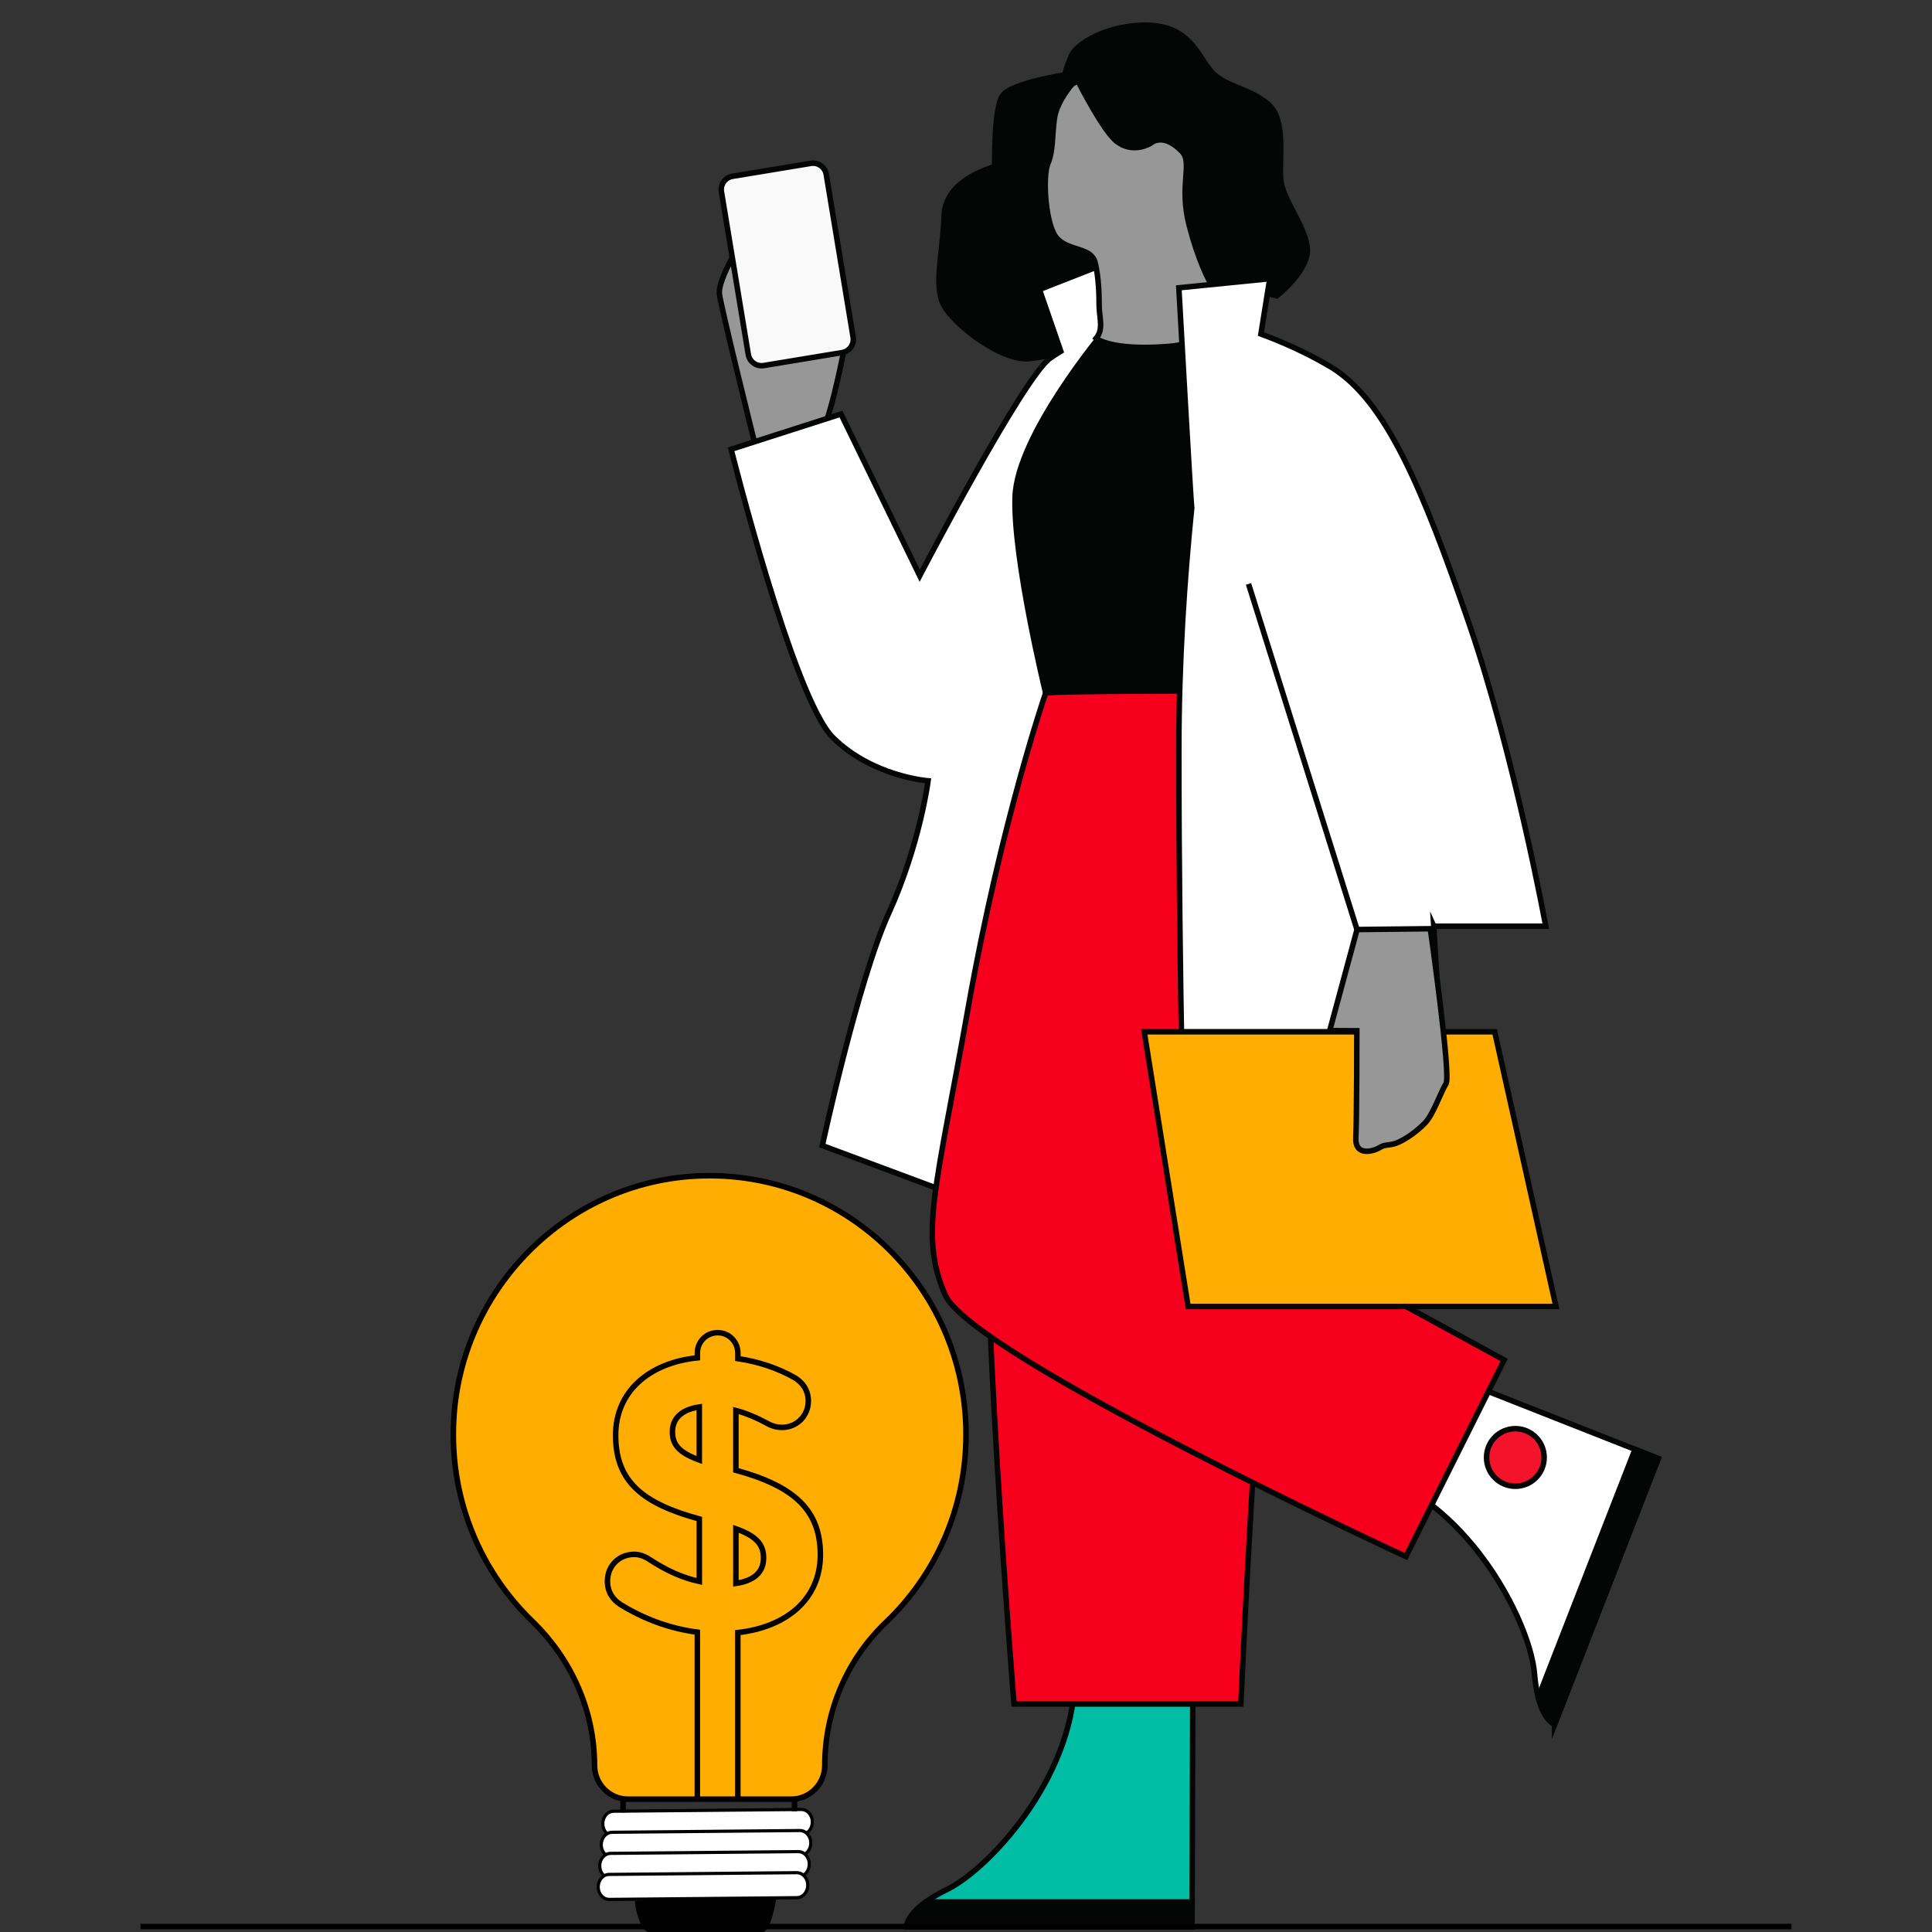 <svg width="250" height="250" viewBox="0 0 250 250" fill="none" xmlns="http://www.w3.org/2000/svg">
<rect x="0" y="0" width="250" height="250" fill="#333333" stroke="none"/>
<path d="M105.485 57.134C107.28 56.687 109.831 41.989 109.831 41.989C109.831 41.989 107.45 41.471 106.039 43.657C104.62 45.846 103.033 46.487 103.033 46.487C103.033 46.487 97.389 43.921 97.541 39.044C97.693 34.168 96.175 30.889 96.175 30.889C96.175 30.889 92.84 36.121 93.094 38.058C93.349 39.996 97.646 57.279 97.646 57.279L98.216 63.366L107.025 59.493L105.493 57.131L105.485 57.134Z" fill="#979797" stroke="#040505" stroke-width="0.714" stroke-miterlimit="10"/>
<path d="M104.92 21.139L94.784 22.812C93.837 22.969 93.197 23.863 93.353 24.809L96.829 45.87C96.986 46.817 97.879 47.458 98.826 47.301L108.963 45.628C109.909 45.472 110.55 44.578 110.393 43.632L106.917 22.57C106.761 21.624 105.867 20.983 104.92 21.139Z" fill="#F9F9F9" stroke="#040505" stroke-width="0.714" stroke-miterlimit="10"/>
<path d="M139.937 13.121C139.937 13.121 143.164 19.988 144.967 21.481C147.101 23.253 149.687 23.718 149.687 23.718C149.687 23.718 152.039 21.128 153.296 22.901C154.553 24.674 151.589 30.518 153.817 33.484C156.044 36.451 155.927 36.05 155.927 36.05L165.201 38.278C165.201 38.278 169.507 34.926 169.151 32.012C168.796 29.098 165.986 25.842 165.726 23.262C165.465 20.683 166.484 15.512 164.081 13.467C161.678 11.423 158.675 11.256 156.915 9.452C155.156 7.648 154.296 3.915 149.579 3.344C144.863 2.774 139.505 5.143 138.613 7.284C137.72 9.425 137.808 9.682 137.808 9.682C137.808 9.682 131.037 10.727 129.791 12.311C128.546 13.895 128.754 21.298 128.707 21.503C128.66 21.707 122.348 23.049 122.171 27.915C121.997 32.791 120.822 36.895 122.077 39.395C123.334 41.904 129.577 46.826 133.283 46.397C136.989 45.969 141.551 44.612 141.725 44.461C141.898 44.311 146.113 40.907 146.113 40.907L140.718 19.813L139.716 15.816L139.929 13.123L139.937 13.121Z" fill="#040505" stroke="#040505" stroke-width="0.714" stroke-miterlimit="10"/>
<path d="M168.999 92.796H128.147L129.91 56.234L142.468 41.87L161.522 41.852L168.999 92.796Z" fill="#040505" stroke="#040505" stroke-width="0.714" stroke-miterlimit="10"/>
<path d="M143.866 42.243L142.885 42.851C142.885 42.851 131.612 56.26 131.352 64.311C131.082 72.353 135.312 89.678 135.312 89.678L127.322 156.028L106.41 148.238C106.41 148.238 110.969 127.056 114.99 118.198C119.02 109.357 120.096 101.038 120.096 101.038C120.096 101.038 112.854 100.499 107.756 95.41C102.649 90.312 94.607 58.136 94.607 58.136L108.824 53.577L119.011 74.498C119.011 74.498 132.428 48.748 135.911 46.334C136.371 46.021 136.823 45.726 137.266 45.456L134.504 37.467C134.504 37.467 148.669 31.813 148.573 32.204C148.469 32.603 143.866 42.252 143.866 42.252V42.243Z" fill="white" stroke="#040505" stroke-width="0.714" stroke-miterlimit="10"/>
<path d="M117.317 249.343H154.235L154.253 246.112L154.357 217.392C154.669 217.08 139.072 217.523 139.072 217.523C138.699 230.324 127.886 241.883 122.545 244.497C121.39 245.061 120.496 245.6 119.792 246.112C117.239 247.971 117.317 249.343 117.317 249.343Z" fill="#00BDA3" stroke="#040505" stroke-width="0.714" stroke-miterlimit="10"/>
<path d="M117.317 249.343H154.235L154.253 246.113H119.792C117.239 247.971 117.317 249.343 117.317 249.343Z" fill="#040505" stroke="#040505" stroke-width="0.714" stroke-miterlimit="10"/>
<path d="M201.166 223.134L214.575 188.734L211.571 187.544L184.857 177.01C184.683 176.61 179.42 191.296 179.42 191.296C191.214 196.29 198.057 210.567 198.552 216.499C198.657 217.775 198.839 218.809 199.056 219.642C199.855 222.699 201.166 223.125 201.166 223.125V223.134Z" fill="white" stroke="#040505" stroke-width="0.714" stroke-miterlimit="10"/>
<path d="M201.166 223.133L214.575 188.734L211.571 187.544L199.056 219.651C199.855 222.708 201.166 223.133 201.166 223.133Z" fill="#040505" stroke="#040505" stroke-width="0.714" stroke-miterlimit="10"/>
<path d="M196.086 192.32C198.144 192.32 199.812 190.652 199.812 188.595C199.812 186.537 198.144 184.869 196.086 184.869C194.028 184.869 192.36 186.537 192.36 188.595C192.36 190.652 194.028 192.32 196.086 192.32Z" fill="#F3142C" stroke="#040505" stroke-width="0.714" stroke-miterlimit="10"/>
<path d="M161.826 131.173C161.826 131.173 164.031 162.967 162.772 181.135C161.513 199.303 160.566 220.493 160.566 220.493H131.213C131.213 220.493 126.48 162.055 128.06 147.83C129.641 133.604 134.061 115.132 134.061 115.132L161.834 131.181L161.826 131.173Z" fill="#F6001E" stroke="#040505" stroke-width="0.714" stroke-miterlimit="10"/>
<path d="M135.303 89.687C135.303 89.687 129.554 106.344 125.307 130.261C121.069 154.178 118.95 159.632 122.276 167.5C125.602 175.368 181.922 201.413 181.922 201.413L194.636 175.976L157.996 155.993C157.996 155.993 167.688 120.569 166.472 109.67C165.256 98.771 162.842 89.383 162.842 89.383C162.842 89.383 135.286 89.383 135.286 89.687H135.303Z" fill="#F6001E" stroke="#040505" stroke-width="0.714" stroke-miterlimit="10"/>
<path d="M136.865 30.944C138.476 32.538 141.209 31.989 141.707 33.997C141.998 35.161 142.227 36.881 142.227 39.487C142.227 41.091 142.857 42.582 141.834 43.783C141.834 43.783 143.737 45.416 151.099 44.835C158.461 44.254 158.8 39.487 158.8 39.487C158.8 39.487 156.185 37.908 153.899 29.228C152.511 23.945 154.393 21.108 152.941 19.596C150.477 17.033 148.91 18.522 148.91 18.522C148.91 18.522 146.67 19.964 144.524 18.31C142.757 16.951 139.643 10.77 139.484 10.466L138.734 10.876C138.734 10.876 136.771 13.067 136.444 15.288C136.134 17.505 136.292 19.538 135.595 21.16C134.889 22.785 135.244 29.342 136.855 30.937L136.865 30.944Z" fill="#979797" stroke="#040505" stroke-width="0.714" stroke-miterlimit="10"/>
<path d="M185.526 119.831L187.671 155.498H153.341C153.341 155.498 152.542 127.073 152.542 97.042C152.542 85.535 153.297 74.697 154.209 65.709C154.096 65.266 152.542 37.241 152.542 37.241L164.309 36.06L163.163 43.224C165.742 44.171 168.929 45.543 172.125 47.436C179.36 51.718 184.188 63.52 190.094 80.689C195.99 97.85 200.02 119.848 200.02 119.848H185.534L185.526 119.831Z" fill="white" stroke="#040505" stroke-width="0.714" stroke-miterlimit="10"/>
<path d="M193.411 133.509H148.061L153.74 169.055H201.34L193.411 133.509Z" fill="#FFAD00" stroke="#040505" stroke-width="0.714" stroke-miterlimit="10"/>
<path d="M175.599 120.291L172.065 133.361L175.573 133.379C175.573 133.379 175.573 144.651 175.443 147.196C175.313 149.74 177.822 148.95 178.552 148.481C179.281 148.012 179.863 148.307 180.984 147.795C182.104 147.283 183.363 146.379 184.414 145.294C185.465 144.208 186.446 141.273 187.115 140.231C187.784 139.189 185.083 120.178 185.083 120.178L175.599 120.282V120.291Z" fill="#979797" stroke="#040505" stroke-width="0.714" stroke-miterlimit="10"/>
<path d="M175.599 120.291L161.557 75.557" stroke="#040505" stroke-width="0.714" stroke-miterlimit="10"/>
<path d="M100.486 244.982C100.486 246.09 99.677 250.001 98.681 250.001H83.97C82.974 250.001 82.165 247.096 82.165 245.984" fill="black"/>
<path d="M125 185.623C125 166.321 108.829 150.836 89.415 152.223C73.159 153.384 59.992 166.613 58.761 183.017C57.972 193.55 62.012 203.147 68.88 209.79C73.94 214.685 76.931 221.361 76.931 228.434C76.931 230.851 78.873 232.812 81.267 232.812H102.392C104.786 232.812 106.728 230.851 106.728 228.434C106.728 221.434 109.585 214.751 114.621 209.942C121.013 203.844 125 195.207 125 185.623Z" fill="#FFAD00" stroke="black" stroke-width="0.714" stroke-miterlimit="10"/>
<path d="M79.414 237.604C78.642 237.604 78.004 236.886 78 236C77.992 235.109 78.621 234.375 79.406 234.367L103.688 234.141C104.473 234.141 105.111 234.859 105.115 235.745C105.123 236.636 104.493 237.37 103.713 237.378L79.414 237.604Z" fill="white"/>
<path d="M103.7 233.94V234.351C104.363 234.351 104.907 234.979 104.912 235.75C104.916 236.53 104.379 237.17 103.709 237.174L79.414 237.399C78.751 237.399 78.207 236.772 78.203 236C78.199 235.221 78.735 234.581 79.406 234.576L103.688 234.351L103.7 233.94ZM103.7 233.94C103.696 233.94 103.692 233.94 103.688 233.94L79.406 234.166C78.512 234.174 77.792 234.999 77.8 236.004C77.809 237.005 78.532 237.814 79.418 237.814C79.422 237.814 79.426 237.814 79.43 237.814L103.713 237.588C104.607 237.58 105.326 236.755 105.318 235.75C105.31 234.749 104.586 233.94 103.7 233.94Z" fill="black"/>
<path d="M79.219 240.333C78.447 240.333 77.808 239.615 77.805 238.729C77.796 237.838 78.426 237.104 79.211 237.096L103.493 236.87C104.277 236.87 104.916 237.588 104.92 238.474C104.928 239.365 104.298 240.099 103.513 240.107L79.219 240.333Z" fill="white"/>
<path d="M103.501 236.665V237.075C104.164 237.075 104.708 237.703 104.712 238.475C104.716 239.254 104.18 239.894 103.509 239.898L79.215 240.124C78.552 240.124 78.008 239.496 78.004 238.725C78 237.945 78.536 237.305 79.207 237.301L103.489 237.075L103.501 236.665ZM103.501 236.665C103.497 236.665 103.493 236.665 103.489 236.665L79.207 236.891C78.312 236.899 77.593 237.724 77.601 238.729C77.609 239.73 78.333 240.538 79.219 240.538C79.223 240.538 79.227 240.538 79.231 240.538L103.513 240.313C104.408 240.305 105.127 239.48 105.119 238.475C105.115 237.473 104.391 236.665 103.501 236.665Z" fill="black"/>
<path d="M79.02 243.058C78.248 243.058 77.609 242.34 77.606 241.453C77.597 240.563 78.227 239.829 79.012 239.82L103.294 239.595C104.079 239.595 104.717 240.313 104.721 241.199C104.729 242.089 104.099 242.824 103.314 242.832L79.02 243.058Z" fill="white"/>
<path d="M103.306 239.394V239.804C103.969 239.804 104.513 240.432 104.517 241.204C104.521 241.983 103.985 242.623 103.314 242.627L79.02 242.853C78.357 242.853 77.813 242.225 77.809 241.454C77.805 240.674 78.341 240.034 79.012 240.03L103.294 239.804L103.306 239.394ZM103.306 239.394C103.302 239.394 103.298 239.394 103.294 239.394L79.012 239.62C78.118 239.628 77.398 240.453 77.406 241.458C77.415 242.459 78.138 243.267 79.024 243.267C79.028 243.267 79.032 243.267 79.036 243.267L103.319 243.042C104.213 243.033 104.932 242.209 104.924 241.204C104.916 240.198 104.192 239.394 103.306 239.394Z" fill="black"/>
<path d="M78.825 245.786C78.048 245.786 77.414 245.068 77.41 244.182C77.402 243.292 78.032 242.557 78.817 242.549L103.099 242.323C103.883 242.323 104.521 243.041 104.525 243.928C104.534 244.818 103.904 245.552 103.119 245.561L78.825 245.786Z" fill="white"/>
<path d="M103.107 242.118V242.528C103.77 242.528 104.314 243.156 104.318 243.928C104.322 244.707 103.786 245.347 103.115 245.351L78.821 245.577C78.158 245.577 77.614 244.949 77.609 244.178C77.606 243.398 78.142 242.758 78.812 242.754L103.095 242.528L103.107 242.118ZM103.107 242.118C103.103 242.118 103.099 242.118 103.095 242.118L78.812 242.344C77.918 242.352 77.199 243.177 77.207 244.182C77.215 245.183 77.939 245.992 78.825 245.992C78.829 245.992 78.833 245.992 78.837 245.992L103.119 245.766C104.013 245.758 104.733 244.933 104.725 243.928C104.721 242.926 103.997 242.118 103.107 242.118Z" fill="black"/>
<path d="M102.794 234.376L102.823 232.816" stroke="black" stroke-width="0.714" stroke-miterlimit="10"/>
<path d="M90.236 232.763V211.201C86.66 210.742 83.287 209.474 80.316 207.64C79.26 206.979 78.605 205.962 78.605 204.591C78.605 202.609 80.113 201.132 82.08 201.132C82.734 201.132 83.441 201.387 84.043 201.793C86.16 203.167 88.172 204.132 90.492 204.64V196.553C83.238 194.571 79.662 191.773 79.662 185.721C79.662 180.128 83.897 176.366 90.24 175.701V175.09C90.24 173.617 91.399 172.447 92.862 172.447C94.321 172.447 95.479 173.617 95.479 175.09V175.804C98.198 176.21 100.616 177.026 102.782 178.245C103.737 178.807 104.595 179.771 104.595 181.298C104.595 183.23 103.083 184.707 101.169 184.707C100.563 184.707 99.957 184.556 99.405 184.248C97.995 183.485 96.584 182.873 95.223 182.52V190.251C102.88 192.335 106.155 195.49 106.155 201.185C106.155 206.881 101.823 210.545 95.475 211.255V232.767M90.488 188.925V182.061C88.07 182.418 87.014 183.636 87.014 185.265C87.014 186.841 87.721 187.908 90.488 188.925ZM95.227 197.825V204.895C97.596 204.538 98.803 203.422 98.803 201.592C98.803 199.909 97.946 198.793 95.227 197.825Z" stroke="black" stroke-width="0.714"/>
<path d="M80.605 234.527L80.637 232.968" stroke="black" stroke-width="0.714" stroke-miterlimit="10"/>
<path d="M231.82 249.295H18.18" stroke="black" stroke-width="0.714" stroke-miterlimit="10"/>
</svg>
